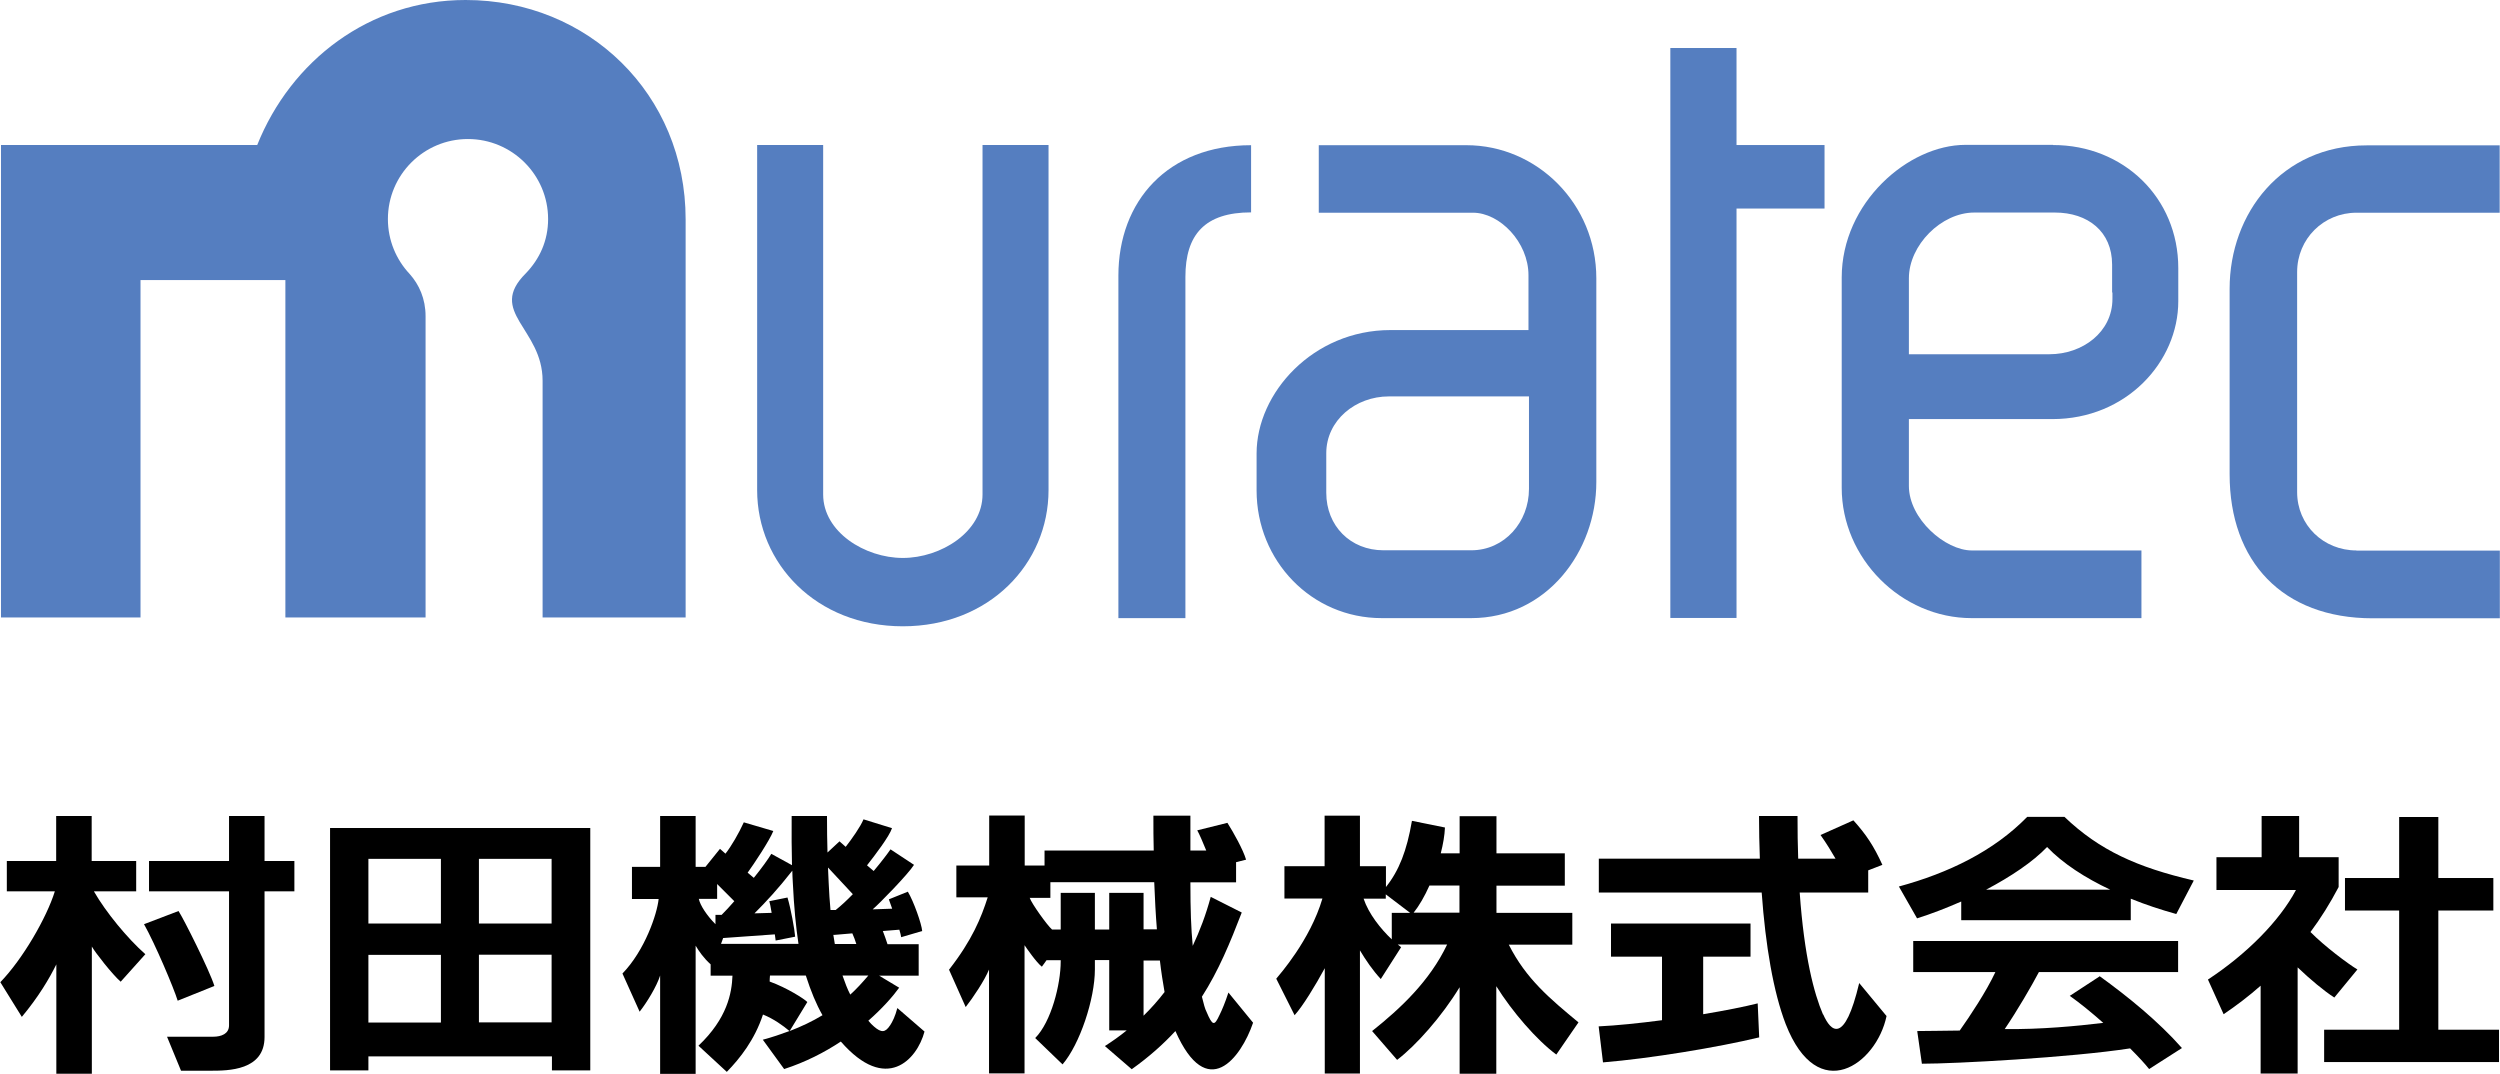 <?xml version="1.0" encoding="UTF-8"?><svg id="_レイヤー_1" xmlns="http://www.w3.org/2000/svg" width="52.9mm" height="22.72mm" viewBox="0 0 149.95 64.41"><defs><style>.cls-1{fill:#557ec0;}</style></defs><path class="cls-1" d="m27.92,0c-5.78,0-10.48,3.65-12.5,8.7H.05v28.34h8.37v-20.24h8.69v20.24h8.41v-18.07c0-1.05-.39-1.9-.95-2.53-.81-.86-1.31-2.02-1.31-3.3,0-2.65,2.15-4.8,4.8-4.8s4.81,2.15,4.81,4.8c0,1.3-.51,2.4-1.34,3.26-2.33,2.32,1.01,3.29,1.01,6.44v14.2s8.58,0,8.58,0V13.16c0-7.52-5.85-13.16-13.2-13.16"/><path class="cls-1" d="m67.08,16.54v20.54h4.02v-20.47c0-2.54,1.17-3.87,3.94-3.87v-4.03c-4.99,0-7.96,3.34-7.96,7.83"/><path class="cls-1" d="m58.93,29.66c0,2.25-2.5,3.81-4.78,3.81s-4.78-1.56-4.78-3.81V8.7h-3.96v20.7c0,4.41,3.55,8.17,8.74,8.17s8.74-3.76,8.74-8.17V8.7h-3.96v20.96"/><path class="cls-1" d="m87.95,8.71h-8.85v4.05h9.25c1.6,0,3.33,1.76,3.33,3.75v3.29s-8.28,0-8.28,0c-4.64,0-8.03,3.77-8.03,7.4v2.22c0,4.22,3.29,7.66,7.51,7.66h5.36c4.54,0,7.51-4.01,7.51-8.16v-12.23c0-4.45-3.54-7.98-7.8-7.98m.29,24.3h-5.26c-1.98,0-3.43-1.46-3.43-3.45v-2.37c0-1.98,1.76-3.41,3.75-3.41h8.41v5.55c0,1.99-1.47,3.68-3.46,3.68"/><polygon class="cls-1" points="104.16 2.88 100.19 2.88 100.19 37.07 104.16 37.07 104.16 12.51 109.44 12.51 109.44 8.7 104.16 8.7 104.16 2.88"/><path class="cls-1" d="m141.35,33.02c-1.98,0-3.56-1.52-3.56-3.5v-13.2c0-1.99,1.58-3.56,3.56-3.56h8.59v-4.04h-7.98c-5.09,0-8.22,4.07-8.22,8.6v11.13c0,5.22,3.16,8.64,8.58,8.64h7.63v-4.06h-8.6"/><path class="cls-1" d="m123.15,8.69h-5.26c-3.42,0-7.42,3.46-7.42,7.96v12.61c0,4.22,3.55,7.82,7.8,7.82h10.18v-4.06h-10.18c-1.59,0-3.77-1.89-3.77-3.87v-4.01h8.61c4.44,0,7.55-3.44,7.55-7.07v-1.99c0-4.22-3.29-7.38-7.51-7.38m3.56,8.85v.38c0,1.99-1.79,3.32-3.78,3.32h-8.43s0-4.56,0-4.56c0-1.98,1.94-3.94,3.92-3.94h4.84c1.98,0,3.43,1.14,3.43,3.12v1.67"/><path d="m5.63,53.47h2.53v-1.82h-2.67v-2.7h-2.13v2.7H.4v1.82h2.88c-.49,1.58-1.93,4.07-3.27,5.45l1.29,2.08c1-1.2,1.64-2.28,2.07-3.15v6.56h2.13v-7.63c.17.32,1.24,1.69,1.73,2.11l1.48-1.65c-1.06-.93-2.37-2.52-3.08-3.76Z"/><path d="m12.85,59.14c-.3-.95-1.84-4.02-2.15-4.49l-2.07.79c.66,1.17,1.78,3.81,2.02,4.59l2.19-.88Z"/><path d="m15.86,48.95h-2.13v2.7h-4.8v1.82h4.8v8.04c0,.51-.47.68-.95.68h-2.77l.84,2.04h1.78c1.05,0,3.23-.01,3.23-2.02v-8.74h1.79v-1.82h-1.79v-2.7Z"/><path d="m35.39,49.67h-15.6v14.54h2.3v-.84h11.01v.84h2.3v-14.54Zm-13.3,7.61h4.35v4.06h-4.35v-4.06Zm10.99-1.88h-4.36v-3.88h4.36v3.88Zm0,5.93h-4.36v-4.06h4.36v4.06Zm-10.99-9.81h4.35v3.88h-4.35v-3.88Z"/><path d="m53.39,61.5c-.29.44-.52.47-.97.08-.1-.09-.23-.21-.34-.35.83-.73,1.46-1.44,1.85-1.98l-1.2-.72h2.37v-1.89h-1.87c-.08-.24-.18-.54-.28-.79l.99-.08c.06.2.1.36.11.45l1.26-.37c-.03-.42-.51-1.78-.86-2.36l-1.14.46c.02.07.1.29.2.56l-1.17.04c.39-.33,2.13-2.11,2.48-2.67l-1.41-.93c-.17.25-.54.74-1.01,1.3l-.4-.34c.48-.61,1.34-1.74,1.5-2.23l-1.71-.53c-.18.44-.7,1.18-1.07,1.65l-.37-.33-.72.67c-.02-.68-.03-1.4-.03-2.19h-2.12c-.01,1.08,0,2.06.02,2.95l-1.24-.68c-.19.32-.58.86-1.05,1.44l-.37-.31c.37-.51,1.31-1.92,1.54-2.5l-1.77-.52c-.3.66-.74,1.42-1.1,1.88l-.33-.29-.87,1.08h-.08s-.51,0-.51,0v-3.05h-2.13v3.05h-1.69v1.93h1.6c-.09.9-.83,3.09-2.17,4.47l1.03,2.29c.44-.56,1.03-1.53,1.23-2.17v5.9h2.13v-7.69c.21.35.48.74.9,1.12v.68h1.31c-.04,1.04-.31,2.56-2.04,4.2l1.7,1.57c.79-.81,1.67-1.92,2.17-3.44.65.26,1.21.67,1.59.99-.51.19-1.04.37-1.6.52l1.28,1.76c1.27-.41,2.42-1,3.4-1.65,2.72,3.12,4.57,1.09,5.02-.6l-1.63-1.41c-.13.5-.29.82-.44,1.05Zm-11.48-7.58h1.1v-.89s1.03,1.03,1.03,1.03c-.27.31-.53.59-.76.82h-.37v.56c-.51-.51-.92-1.13-1-1.52Zm1.33,2.71l.13-.36,3.1-.22c.02.18.05.32.05.37l1.17-.23c-.03-.42-.26-1.69-.46-2.35l-1.09.22c.03.1.09.37.14.7l-1.03.03c.7-.7,1.4-1.45,2.27-2.56,0,.24.02.48.03.71.07,1.49.19,2.7.34,3.68h-4.65Zm4.12,5.22l1.06-1.74c-.18-.19-1.21-.85-2.26-1.23,0-.12.01-.24.02-.36h2.15c.31.96.62,1.71,1,2.38-.61.37-1.27.68-1.97.95Zm2.34-8.91c-.01-.29-.03-.59-.04-.9l1.49,1.6c-.34.35-.69.68-1.03.95h-.31c-.05-.5-.08-1.05-.11-1.65Zm.37,3.69c-.03-.17-.06-.36-.09-.55h.08s1.06-.09,1.06-.09c.09.21.18.43.24.64h-1.3Zm.93,3.04c-.17-.32-.32-.72-.47-1.15h1.55c-.35.41-.71.81-1.09,1.15Z"/><path d="m73.14,60.9c-.3.65-.41.66-.78-.22-.08-.14-.17-.48-.27-.89,1-1.56,1.69-3.23,2.39-5.05l-1.86-.94c-.29,1.08-.66,2.05-1.08,2.94-.1-1.04-.14-2.14-.14-3.81h2.74s0-1.21,0-1.21l.6-.15c-.18-.61-.76-1.64-1.12-2.21l-1.81.45c.11.19.34.71.54,1.21h-.95c0-.63,0-1.32,0-2.09h-2.22c0,.73,0,1.43.02,2.09h-6.55s0,.9,0,.9h-1.19s0-3,0-3h-2.13v3h-1.97v1.91h1.88c-.39,1.22-.93,2.56-2.32,4.34l1,2.24c.44-.56,1.14-1.61,1.4-2.25v6.23h2.13v-7.69c.08.12.71,1.04,1.04,1.29l.28-.39h.85v.07c0,1.38-.57,3.63-1.53,4.6l1.64,1.58c1.03-1.2,1.94-3.91,1.94-5.7v-.56h.86v4.22h1.05c-.43.35-.87.66-1.31.94l1.61,1.39c1.04-.74,1.9-1.51,2.62-2.29,1.9,4.31,3.93,1.63,4.66-.5l-1.48-1.81c-.19.59-.39,1.06-.53,1.34Zm-6.61-5.14h-.86v-2.2s-2.05,0-2.05,0v2.2s-.52,0-.52,0c-.29-.25-1.22-1.55-1.34-1.9h1.24v-.94h6.23c.04,1.03.09,1.97.16,2.83h-.8s0-2.19,0-2.19h-2.06v2.2Zm2.06,5.18v-3.32s.98,0,.98,0c.08.69.18,1.32.28,1.89-.4.52-.83,1-1.27,1.43Z"/><path d="m86.42,51.18c.14-.54.23-1.07.25-1.54l-1.98-.4c-.31,1.8-.77,2.98-1.56,3.97v-1.25h-1.56v-3.03h-2.12v3.03s-2.41,0-2.41,0v1.94h2.28c-.74,2.51-2.58,4.57-2.77,4.81l1.1,2.19c.49-.54,1.24-1.77,1.81-2.82v6.32s2.11,0,2.11,0v-7.39c.35.59.77,1.2,1.25,1.72l1.22-1.91c-.07-.05-.13-.1-.2-.16h2.96c-1.04,2.19-2.8,3.84-4.5,5.19l1.5,1.73c1.13-.86,2.68-2.6,3.75-4.36v5.19s2.2,0,2.2,0v-5.25c.95,1.52,2.41,3.22,3.6,4.1l1.33-1.93c-1.71-1.42-3.14-2.6-4.18-4.66h3.81v-1.91h-4.55v-1.63h4.1v-1.94h-4.1v-2.23h-2.21v2.23h-1.12Zm-2.94,3.57v1.6c-.67-.63-1.39-1.54-1.69-2.44h1.33s0-.26,0-.26l1.46,1.11h-1.1Zm4.06-1.63v1.63h-2.75c.33-.41.66-.98.95-1.63h1.8Z"/><path d="m102.16,60.84v-3.45h2.84v-1.99h-8.37v1.99h3.06v3.81c-1.37.18-2.74.32-3.8.37l.26,2.16c2.81-.23,6.88-.9,9.37-1.5l-.09-2.04c-.75.19-1.94.43-3.27.65Z"/><path d="m109.35,60.86c-.54-1.25-1.13-3.49-1.4-7.32h4.11s0-1.33,0-1.33l.85-.33c-.51-1.12-.97-1.82-1.74-2.67l-1.97.88c.37.52.65.99.9,1.42h-2.24c-.03-.79-.04-1.65-.04-2.56h-2.31c0,.87.02,1.72.05,2.56h-9.66v2.03h9.77c.23,3.19.7,5.96,1.44,7.89,1.93,4.95,5.45,2.41,6.05-.48l-1.64-1.98c-.88,3.71-1.7,2.93-2.16,1.88Z"/><path d="m127.81,55.21v-1.3c.91.37,1.77.65,2.73.92l1.05-2.01c-3.39-.79-5.66-1.81-7.76-3.82h-2.23c-2.01,2.06-4.72,3.37-7.7,4.18l1.09,1.91c.86-.27,1.76-.62,2.65-1.01v1.12s10.18,0,10.18,0Zm-8.68-1.84c1.48-.78,2.81-1.67,3.66-2.56.95.99,2.28,1.85,3.79,2.56h-7.45Z"/><path d="m125.94,58.57l-1.79,1.17c.6.42,1.31,1,2.01,1.62-1.57.19-3.76.4-5.91.37.74-1.09,1.61-2.58,2.05-3.42h8.35s0-1.86,0-1.86h-15.89v1.86h4.93c-.54,1.16-1.53,2.65-2.14,3.51-1.05.02-1.95.02-2.55.03l.28,1.96c1.99,0,8.93-.37,12.49-.92.48.48.89.92,1.14,1.24l1.97-1.26c-1.4-1.59-3.23-3.08-4.95-4.32Z"/><path d="m141.41,58.16c-.58-.35-1.97-1.39-2.82-2.25.62-.83,1.18-1.73,1.69-2.7v-1.79h-2.37s0-2.47,0-2.47h-2.25v2.47s-2.71,0-2.71,0v1.97h4.77c-1,1.88-2.98,3.86-5.28,5.37l.94,2.08c.77-.52,1.52-1.09,2.22-1.71v5.27h2.22v-6.37c.74.71,1.58,1.41,2.2,1.81l1.39-1.69Z"/><polygon points="146.26 61.77 146.26 54.62 149.56 54.62 149.56 52.67 146.26 52.67 146.26 49.01 143.91 49.01 143.91 52.67 140.66 52.67 140.66 54.62 143.91 54.62 143.91 61.77 139.41 61.77 139.41 63.71 149.9 63.71 149.9 61.77 146.26 61.77"/></svg>